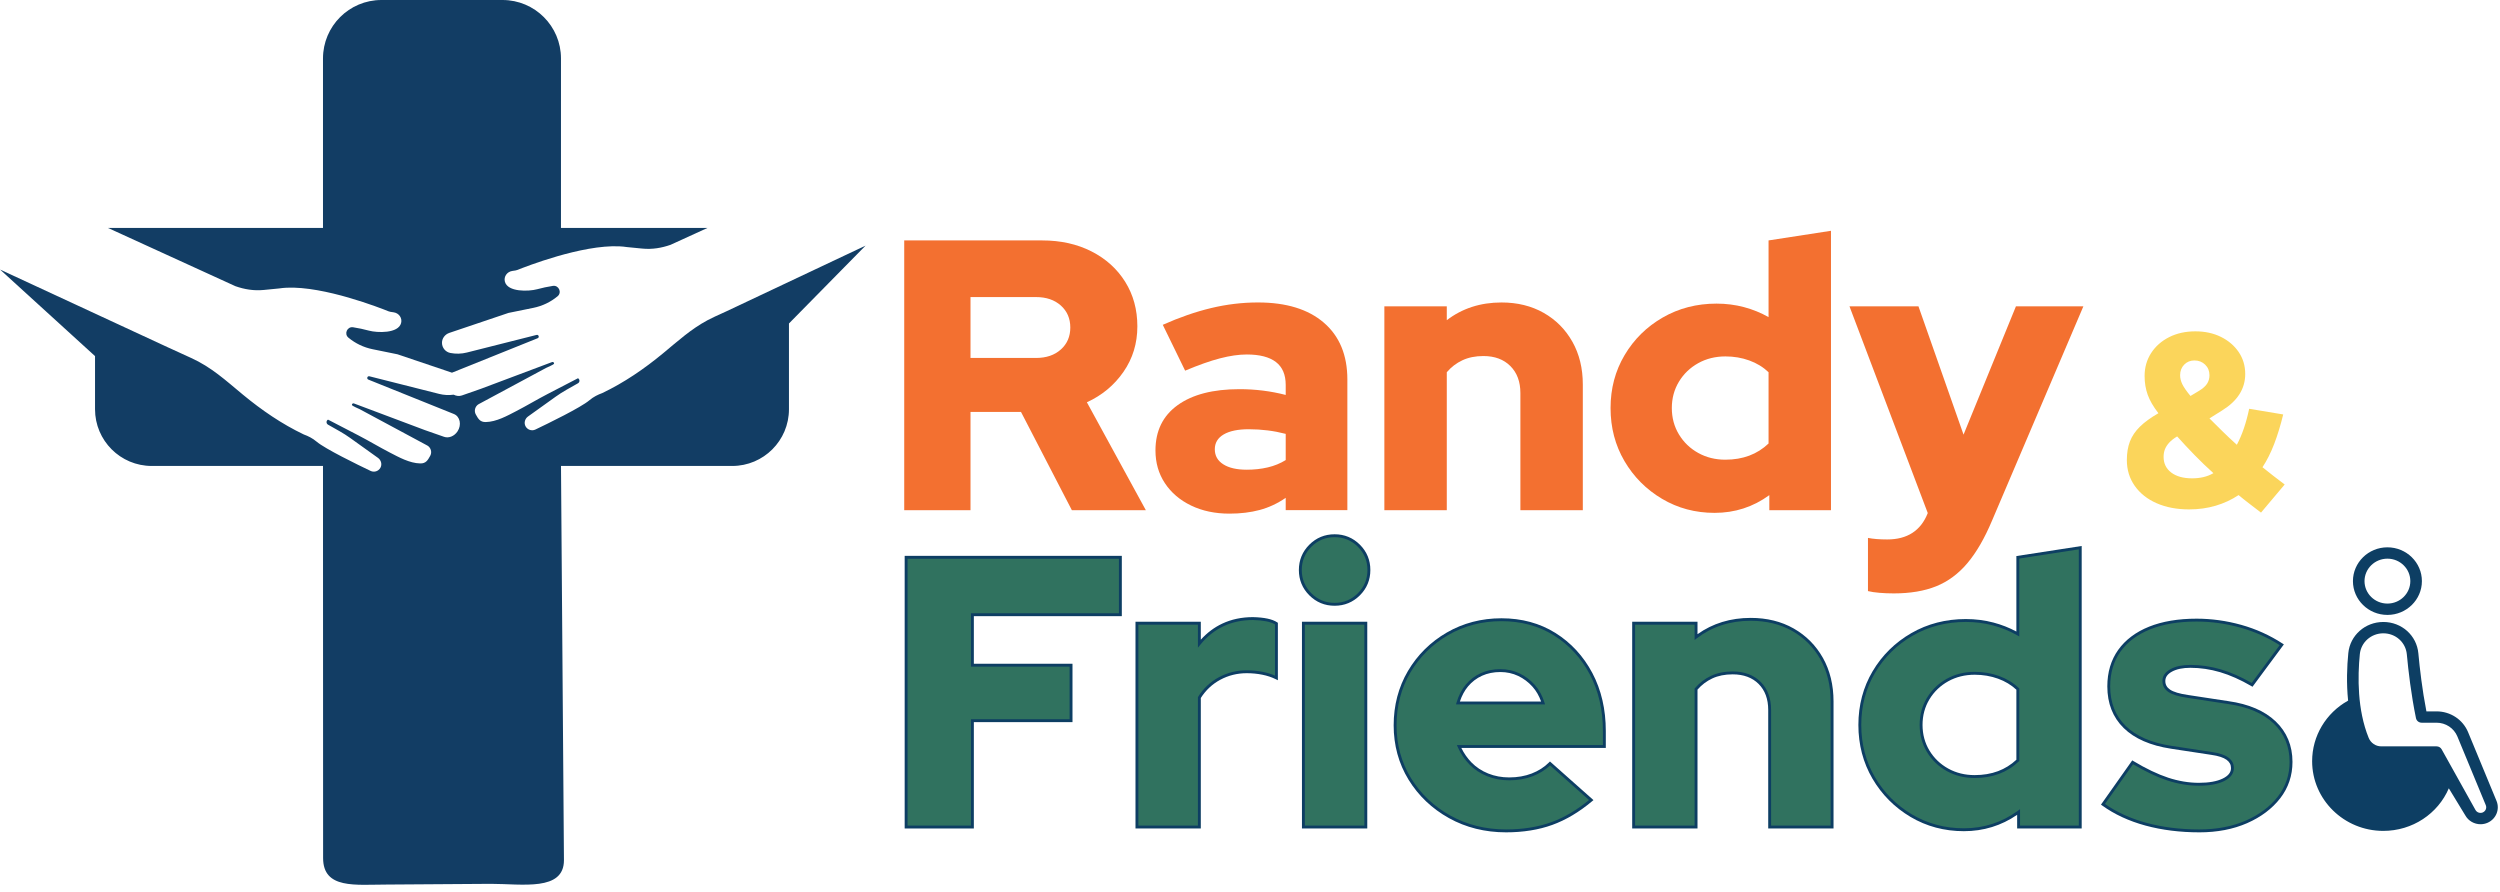 <?xml version="1.0" encoding="utf-8"?>
<svg xmlns="http://www.w3.org/2000/svg" data-name="Layer 1" id="Layer_1" viewBox="0 0 864.761 308.382">
  <path d="M312.774,176.469V83.164h47.719c6.398,0,12.084,1.266,17.061,3.799,4.976,2.533,8.864,6.044,11.663,10.53,2.799,4.488,4.199,9.62,4.199,15.395,0,5.865-1.599,11.109-4.798,15.729-3.199,4.622-7.421,8.131-12.663,10.53l20.394,37.322h-25.592l-17.595-33.99h-17.461v33.99h-22.926Zm22.926-52.651h22.66c3.553,0,6.419-.977,8.597-2.933,2.176-1.954,3.266-4.486,3.266-7.598,0-3.11-1.089-5.642-3.266-7.598-2.179-1.954-5.044-2.933-8.597-2.933h-22.66v21.06Z" id="fullLogo" style="fill: #f37030;"/>
  <path d="M425.273,177.669c-4.978,0-9.397-.933-13.263-2.799s-6.888-4.442-9.064-7.731c-2.179-3.287-3.266-7.064-3.266-11.33,0-6.752,2.553-11.973,7.664-15.662,5.109-3.686,12.24-5.532,21.394-5.532,5.509,0,10.841,.666,15.995,1.999v-3.466c0-3.553-1.133-6.198-3.399-7.931-2.266-1.733-5.621-2.599-10.064-2.599-2.755,0-5.844,.446-9.264,1.333-3.422,.889-7.444,2.312-12.063,4.265l-7.731-15.862c5.775-2.576,11.351-4.509,16.728-5.798,5.375-1.287,10.774-1.933,16.195-1.933,9.774,0,17.372,2.333,22.793,6.998,5.419,4.665,8.131,11.22,8.131,19.661v45.186h-21.327v-4.265c-2.845,1.956-5.844,3.355-8.997,4.199-3.155,.844-6.644,1.266-10.463,1.266Zm-5.065-22.26c0,2.222,.977,3.955,2.932,5.198,1.954,1.246,4.665,1.866,8.131,1.866,2.576,0,4.998-.267,7.264-.8,2.266-.533,4.332-1.377,6.198-2.533v-9.064c-2.045-.533-4.132-.933-6.265-1.2-2.133-.267-4.311-.4-6.531-.4-3.732,0-6.621,.6-8.664,1.8-2.045,1.2-3.066,2.912-3.066,5.132Z" data-name="fullLogo" id="fullLogo-2" style="fill: #f37030;"/>
  <path d="M478.857,176.469V105.957h21.593v4.799c5.332-4.086,11.64-6.131,18.928-6.131,5.509,0,10.374,1.2,14.596,3.599,4.22,2.399,7.531,5.732,9.93,9.997s3.599,9.197,3.599,14.796v43.454h-21.593v-40.521c0-3.909-1.156-7.019-3.466-9.331-2.312-2.31-5.421-3.466-9.331-3.466-2.755,0-5.178,.489-7.264,1.466-2.089,.979-3.888,2.356-5.398,4.132v47.719h-21.593Z" data-name="fullLogo" id="fullLogo-3" style="fill: #f37030;"/>
  <path d="M593.088,177.402c-6.665,0-12.729-1.62-18.195-4.865-5.465-3.243-9.797-7.598-12.996-13.063s-4.798-11.574-4.798-18.328,1.62-12.863,4.865-18.328c3.243-5.465,7.641-9.797,13.196-12.996,5.553-3.199,11.751-4.799,18.594-4.799,3.287,0,6.442,.4,9.464,1.2,3.02,.8,5.865,1.956,8.531,3.466v-26.525l21.593-3.332v96.638h-21.327v-5.198c-5.598,4.088-11.909,6.131-18.928,6.131Zm3.732-18.394c3.02,0,5.775-.467,8.264-1.4,2.487-.933,4.709-2.333,6.665-4.199v-24.659c-1.866-1.777-4.088-3.132-6.665-4.065-2.578-.933-5.332-1.4-8.264-1.4-3.466,0-6.598,.779-9.397,2.333-2.799,1.556-5.021,3.688-6.665,6.398-1.645,2.712-2.466,5.755-2.466,9.131,0,3.378,.821,6.421,2.466,9.131,1.643,2.712,3.865,4.844,6.665,6.398,2.799,1.556,5.932,2.333,9.397,2.333Z" data-name="fullLogo" id="fullLogo-4" style="fill: #f37030;"/>
  <path d="M655.069,205.26c-1.689,0-3.332-.067-4.932-.2-1.599-.133-2.933-.333-3.999-.6v-18.395c1.777,.354,3.999,.533,6.665,.533,6.931,0,11.597-3.022,13.996-9.064v-.133l-27.058-71.445h23.86l15.595,44.387,18.128-44.387h23.326l-31.59,74.111c-2.578,6.131-5.421,11.04-8.531,14.729-3.112,3.686-6.71,6.352-10.797,7.998-4.088,1.643-8.976,2.466-14.662,2.466Z" data-name="fullLogo" id="fullLogo-5" style="fill: #f37030;"/>
  <path d="M757.269,176.207c-4.265,0-8.019-.712-11.261-2.133-3.242-1.421-5.773-3.426-7.592-6.014-1.821-2.587-2.73-5.558-2.73-8.915,0-2.445,.355-4.592,1.066-6.441,.71-1.847,1.862-3.554,3.455-5.118,1.592-1.563,3.724-3.114,6.398-4.649-1.763-2.274-3-4.407-3.711-6.398-.712-1.99-1.066-4.151-1.066-6.483,0-2.956,.753-5.601,2.261-7.934,1.506-2.331,3.583-4.165,6.227-5.502,2.645-1.336,5.673-2.005,9.085-2.005,3.298,0,6.241,.64,8.829,1.919,2.587,1.28,4.635,3.028,6.142,5.246,1.506,2.218,2.261,4.749,2.261,7.592,0,2.559-.669,4.892-2.005,6.995-1.337,2.105-3.342,3.981-6.014,5.63l-4.351,2.73c1.421,1.422,2.929,2.915,4.521,4.479,1.592,1.565,3.242,3.114,4.948,4.649,.909-1.706,1.72-3.596,2.431-5.673,.71-2.075,1.322-4.336,1.834-6.782l11.773,1.962c-.91,3.753-1.949,7.152-3.114,10.194-1.166,3.043-2.517,5.73-4.052,8.062,1.308,1.081,2.545,2.062,3.711,2.943,1.165,.882,2.487,1.891,3.967,3.028l-8.19,9.725c-1.252-.968-2.531-1.949-3.839-2.943-1.309-.994-2.617-2.033-3.924-3.114-2.389,1.593-5.02,2.815-7.891,3.668-2.872,.853-5.929,1.28-9.171,1.28Zm1.024-10.749c1.365,0,2.658-.141,3.881-.426,1.222-.284,2.374-.739,3.455-1.365-2.275-2.047-4.451-4.137-6.526-6.27-2.077-2.133-4.082-4.279-6.014-6.441-1.138,.682-2.047,1.394-2.73,2.133-.682,.74-1.181,1.508-1.493,2.303-.313,.797-.469,1.678-.469,2.644,0,2.275,.881,4.082,2.644,5.417,1.762,1.337,4.18,2.005,7.251,2.005Zm-.597-28.493l2.986-1.791c1.308-.796,2.231-1.621,2.772-2.474,.54-.853,.81-1.819,.81-2.901,0-1.478-.498-2.7-1.493-3.668-.996-.966-2.233-1.45-3.711-1.45-1.422,0-2.602,.484-3.54,1.45-.938,.968-1.408,2.19-1.408,3.668,0,1.024,.256,2.062,.768,3.114,.512,1.053,1.45,2.403,2.815,4.052Z" data-name="fullLogo" id="fullLogo-6" style="fill: #fbd55b;"/>
  <path d="M313.428,286.077v-93.305h74.111v19.861h-51.185v17.461h34.123v19.194h-34.123v36.789h-22.926Z" data-name="fullLogo" id="fullLogo-7" style="fill: #30725f;"/>
  <path d="M336.855,286.577h-23.926v-94.305h75.111v20.861h-51.185v16.461h34.123v20.194h-34.123v36.789Zm-22.926-1h21.926v-36.789h34.123v-18.194h-34.123v-18.461h51.185v-18.861h-73.111v92.305Z" data-name="fullLogo" id="fullLogo-8" style="fill: #0d3e63;"/>
  <path d="M393.27,286.077v-70.512h21.593v7.064c2.31-2.843,5.019-4.998,8.131-6.465,3.11-1.466,6.575-2.199,10.397-2.199,3.82,.09,6.531,.666,8.131,1.733v18.794c-1.423-.71-3.022-1.243-4.799-1.599-1.779-.354-3.599-.533-5.465-.533-3.378,0-6.511,.779-9.397,2.333-2.889,1.556-5.221,3.755-6.998,6.598v44.786h-21.593Z" data-name="fullLogo" id="fullLogo-9" style="fill: #30725f;"/>
  <path d="M415.364,286.577h-22.593v-71.512h22.593v6.212c2.154-2.389,4.644-4.257,7.418-5.564,3.162-1.491,6.732-2.247,10.61-2.247,3.967,.093,6.714,.687,8.408,1.817l.223,.148v19.87l-.723-.361c-1.376-.687-2.949-1.211-4.673-1.557-1.744-.347-3.55-.523-5.367-.523-3.276,0-6.358,.765-9.16,2.273-2.757,1.485-5.022,3.605-6.735,6.302v45.142Zm-21.593-1h20.593v-44.43l.076-.122c1.815-2.904,4.232-5.183,7.185-6.773,2.95-1.587,6.191-2.392,9.634-2.392,1.882,0,3.753,.183,5.563,.543,1.519,.304,2.928,.742,4.201,1.303v-17.732c-1.542-.918-4.11-1.426-7.643-1.509-3.718,0-7.144,.724-10.172,2.152-3.027,1.426-5.704,3.555-7.956,6.328l-.888,1.093v-7.973h-20.593v69.512Z" data-name="fullLogo" id="fullLogo-10" style="fill: #0d3e63;"/>
  <path d="M461.648,209.034c-3.289,0-6.088-1.154-8.398-3.466-2.312-2.31-3.466-5.109-3.466-8.398,0-3.287,1.154-6.086,3.466-8.398,2.31-2.31,5.109-3.466,8.398-3.466,3.287,0,6.086,1.156,8.398,3.466,2.31,2.312,3.466,5.111,3.466,8.398,0,3.289-1.156,6.088-3.466,8.398-2.312,2.312-5.111,3.466-8.398,3.466Zm-10.797,77.043v-70.512h21.593v70.512h-21.593Z" data-name="fullLogo" id="fullLogo-11" style="fill: #30725f;"/>
  <path d="M472.945,286.577h-22.593v-71.512h22.593v71.512Zm-21.593-1h20.593v-69.512h-20.593v69.512Zm10.297-76.043c-3.412,0-6.356-1.215-8.751-3.612-2.397-2.394-3.612-5.339-3.612-8.751,0-3.41,1.215-6.354,3.612-8.751,2.397-2.397,5.341-3.612,8.751-3.612,3.408,0,6.352,1.215,8.751,3.612,2.397,2.399,3.612,5.343,3.612,8.751,0,3.41-1.215,6.354-3.612,8.751-2.397,2.397-5.341,3.612-8.751,3.612Zm0-23.726c-3.135,0-5.841,1.117-8.044,3.319-2.202,2.203-3.319,4.909-3.319,8.044,0,3.137,1.117,5.843,3.319,8.044,2.201,2.203,4.907,3.319,8.044,3.319,3.135,0,5.841-1.117,8.044-3.319,2.203-2.203,3.319-4.909,3.319-8.044,0-3.133-1.117-5.84-3.319-8.044-2.204-2.202-4.911-3.319-8.044-3.319Z" data-name="fullLogo" id="fullLogo-12" style="fill: #0d3e63;"/>
  <path d="M520.963,287.41c-7.198,0-13.708-1.62-19.527-4.865-5.821-3.243-10.42-7.619-13.796-13.129-3.378-5.509-5.065-11.684-5.065-18.528s1.62-13.017,4.865-18.528c3.243-5.509,7.664-9.884,13.263-13.129,5.598-3.243,11.817-4.865,18.661-4.865,6.931,0,13.063,1.666,18.395,4.998,5.332,3.332,9.53,7.887,12.596,13.663,3.066,5.777,4.599,12.396,4.599,19.861v5.332h-50.252c.977,2.222,2.287,4.178,3.932,5.865,1.643,1.689,3.62,2.999,5.932,3.932,2.31,.933,4.798,1.4,7.464,1.4,2.932,0,5.598-.467,7.998-1.4,2.399-.933,4.442-2.243,6.131-3.932l14.262,12.663c-4.444,3.732-8.997,6.444-13.662,8.131-4.665,1.687-9.93,2.533-15.795,2.533Zm-16.662-44.253h29.458c-.712-2.31-1.799-4.286-3.266-5.931-1.466-1.643-3.178-2.933-5.132-3.865-1.956-.933-4.088-1.4-6.398-1.4-2.399,0-4.578,.446-6.531,1.333-1.956,.889-3.622,2.156-4.998,3.799-1.379,1.645-2.422,3.666-3.132,6.065Z" data-name="fullLogo" id="fullLogo-13" style="fill: #30725f;"/>
  <path d="M520.963,287.91c-7.254,0-13.906-1.658-19.771-4.928-5.87-3.27-10.574-7.747-13.979-13.305-3.41-5.56-5.139-11.882-5.139-18.789,0-6.902,1.66-13.221,4.934-18.781,3.271-5.556,7.794-10.034,13.443-13.308,5.651-3.273,12.013-4.933,18.912-4.933,6.994,0,13.272,1.707,18.66,5.074,5.382,3.364,9.679,8.024,12.773,13.852,3.09,5.824,4.657,12.584,4.657,20.095v5.832h-49.97c.911,1.876,2.089,3.561,3.508,5.016,1.587,1.631,3.525,2.915,5.761,3.818,2.239,.905,4.688,1.363,7.277,1.363,2.857,0,5.486-.459,7.816-1.366,2.323-.903,4.328-2.188,5.959-3.82l.333-.333,15.048,13.36-.443,.372c-4.473,3.756-9.12,6.521-13.814,8.218-4.702,1.7-10.073,2.562-15.965,2.562Zm-1.599-73.045c-6.72,0-12.914,1.614-18.41,4.798-5.498,3.187-9.9,7.544-13.082,12.95-3.182,5.405-4.796,11.553-4.796,18.274s1.679,12.866,4.991,18.266c3.314,5.41,7.894,9.768,13.613,12.954,5.714,3.186,12.202,4.802,19.284,4.802,5.776,0,11.033-.842,15.625-2.503,4.428-1.601,8.821-4.181,13.065-7.673l-13.48-11.968c-1.665,1.574-3.67,2.823-5.966,3.716-2.446,.951-5.198,1.434-8.179,1.434-2.719,0-5.293-.483-7.652-1.436-2.366-.955-4.419-2.316-6.103-4.047-1.677-1.72-3.034-3.743-4.031-6.012l-.308-.701h50.517v-4.832c0-7.346-1.528-13.949-4.54-19.626-3.01-5.671-7.189-10.204-12.42-13.473-5.226-3.266-11.326-4.923-18.13-4.923Zm15.073,28.791h-30.805l.19-.642c.726-2.453,1.812-4.554,3.229-6.244,1.419-1.693,3.16-3.017,5.175-3.933,2.013-.914,4.28-1.378,6.738-1.378,2.374,0,4.599,.487,6.613,1.448,2.006,.958,3.786,2.299,5.29,3.984,1.506,1.69,2.64,3.748,3.37,6.117l.2,.647Zm-29.454-1h28.086c-.687-1.959-1.677-3.672-2.948-5.099-1.415-1.586-3.088-2.846-4.974-3.747-1.879-.896-3.959-1.351-6.183-1.351-2.315,0-4.443,.433-6.325,1.288-1.878,.854-3.5,2.087-4.822,3.665-1.204,1.436-2.156,3.198-2.835,5.244Z" data-name="fullLogo" id="fullLogo-14" style="fill: #0d3e63;"/>
  <path d="M565.081,286.077v-70.512h21.593v4.799c5.332-4.086,11.64-6.131,18.928-6.131,5.509,0,10.374,1.2,14.596,3.599,4.22,2.399,7.531,5.732,9.93,9.997s3.599,9.197,3.599,14.796v43.454h-21.593v-40.521c0-3.909-1.156-7.019-3.466-9.331-2.312-2.31-5.421-3.466-9.331-3.466-2.755,0-5.178,.489-7.264,1.466-2.089,.979-3.888,2.356-5.398,4.132v47.719h-21.593Z" data-name="fullLogo" id="fullLogo-15" style="fill: #30725f;"/>
  <path d="M634.227,286.577h-22.593v-41.021c0-3.752-1.117-6.773-3.319-8.977-2.204-2.202-5.225-3.319-8.977-3.319-2.668,0-5.041,.477-7.053,1.419-1.96,.918-3.679,2.218-5.11,3.865v48.034h-22.593v-71.512h22.593v4.306c5.232-3.743,11.427-5.639,18.428-5.639,5.571,0,10.565,1.233,14.843,3.664,4.282,2.435,7.686,5.862,10.119,10.187,2.431,4.321,3.663,9.382,3.663,15.041v43.954Zm-21.593-1h20.593v-42.954c0-5.485-1.189-10.381-3.535-14.55-2.342-4.164-5.62-7.464-9.742-9.807-4.125-2.345-8.953-3.534-14.348-3.534-7.138,0-13.404,2.028-18.623,6.028l-.804,.616v-5.312h-20.593v69.512h20.593v-47.403l.119-.14c1.549-1.822,3.422-3.256,5.567-4.261,2.146-1.004,4.661-1.514,7.477-1.514,4.027,0,7.285,1.215,9.684,3.612,2.397,2.399,3.612,5.657,3.612,9.684v40.021Z" data-name="fullLogo" id="fullLogo-16" style="fill: #0d3e63;"/>
  <path d="M679.312,287.01c-6.665,0-12.729-1.62-18.195-4.865-5.465-3.243-9.797-7.598-12.996-13.063s-4.798-11.574-4.798-18.328,1.62-12.863,4.865-18.328c3.243-5.465,7.641-9.797,13.196-12.996,5.553-3.199,11.751-4.799,18.594-4.799,3.287,0,6.442,.4,9.464,1.2,3.02,.8,5.865,1.956,8.531,3.466v-26.525l21.593-3.332v96.638h-21.327v-5.198c-5.598,4.088-11.909,6.131-18.928,6.131Zm3.732-18.394c3.02,0,5.775-.467,8.264-1.4,2.487-.933,4.709-2.333,6.665-4.199v-24.659c-1.866-1.777-4.088-3.132-6.665-4.066-2.578-.933-5.332-1.4-8.264-1.4-3.466,0-6.598,.779-9.397,2.333-2.799,1.556-5.021,3.688-6.665,6.398-1.645,2.712-2.466,5.755-2.466,9.131,0,3.378,.821,6.421,2.466,9.131,1.643,2.712,3.865,4.844,6.665,6.398,2.799,1.556,5.932,2.333,9.397,2.333Z" data-name="fullLogo" id="fullLogo-17" style="fill: #30725f;"/>
  <path d="M679.312,287.51c-6.727,0-12.934-1.661-18.45-4.935-5.513-3.271-9.944-7.726-13.172-13.24-3.229-5.517-4.867-11.768-4.867-18.58,0-6.815,1.661-13.068,4.935-18.583,3.272-5.514,7.772-9.947,13.377-13.174,5.603-3.228,11.943-4.865,18.844-4.865,3.315,0,6.542,.409,9.592,1.216,2.768,.733,5.422,1.776,7.903,3.103v-26.108l22.593-3.487v97.721h-22.327v-4.731c-5.467,3.759-11.661,5.664-18.428,5.664Zm.666-72.378c-6.723,0-12.895,1.592-18.345,4.732-5.453,3.141-9.832,7.453-13.016,12.818-3.182,5.359-4.795,11.439-4.795,18.073s1.591,12.713,4.73,18.075c3.141,5.367,7.455,9.702,12.82,12.885,5.359,3.182,11.395,4.795,17.939,4.795,6.88,0,13.149-2.03,18.633-6.035l.795-.581v5.683h20.327v-95.555l-20.593,3.178v26.954l-.746-.423c-2.617-1.482-5.448-2.632-8.412-3.417-2.966-.785-6.107-1.183-9.336-1.183Zm3.066,53.984c-3.537,0-6.78-.806-9.64-2.396-2.864-1.59-5.168-3.802-6.849-6.576-1.684-2.774-2.538-5.933-2.538-9.39,0-3.455,.854-6.614,2.538-9.39,1.681-2.772,3.985-4.984,6.849-6.576,2.864-1.59,6.107-2.396,9.64-2.396,2.976,0,5.813,.481,8.434,1.429,2.63,.952,4.931,2.357,6.839,4.173l.155,.148v25.088l-.155,.148c-1.995,1.904-4.295,3.352-6.834,4.305-2.534,.95-5.373,1.431-8.44,1.431Zm0-35.723c-3.361,0-6.441,.764-9.155,2.27-2.71,1.506-4.89,3.599-6.48,6.22-1.588,2.618-2.393,5.602-2.393,8.871,0,3.271,.805,6.256,2.393,8.871,1.59,2.623,3.77,4.716,6.48,6.22,2.71,1.506,5.79,2.27,9.155,2.27,2.946,0,5.668-.46,8.089-1.368,2.347-.881,4.479-2.208,6.34-3.946v-24.227c-1.777-1.651-3.907-2.932-6.335-3.812-2.511-.909-5.235-1.37-8.094-1.37Z" data-name="fullLogo" id="fullLogo-18" style="fill: #0d3e63;"/>
  <path d="M760.754,287.41c-6.665,0-12.842-.779-18.528-2.333-5.688-1.554-10.62-3.843-14.796-6.865l10.264-14.529c4.442,2.666,8.485,4.599,12.13,5.798,3.643,1.2,7.242,1.8,10.797,1.8,3.553,0,6.375-.51,8.464-1.533,2.087-1.02,3.132-2.376,3.132-4.066,0-1.333-.579-2.42-1.733-3.266-1.156-.844-2.978-1.443-5.465-1.799l-13.996-2.133c-7.021-1.066-12.375-3.399-16.062-6.998-3.688-3.599-5.532-8.285-5.532-14.062,0-4.799,1.22-8.908,3.666-12.33,2.443-3.42,5.931-6.042,10.463-7.864,4.532-1.82,9.951-2.732,16.262-2.732,5.153,0,10.264,.712,15.329,2.133,5.065,1.423,9.774,3.555,14.129,6.398l-10.264,13.863c-3.822-2.22-7.464-3.843-10.93-4.865-3.466-1.02-6.931-1.533-10.397-1.533-2.755,0-4.978,.467-6.665,1.4-1.689,.933-2.533,2.156-2.533,3.666,0,1.423,.621,2.555,1.866,3.399,1.243,.846,3.376,1.489,6.398,1.933l13.996,2.133c6.931,.979,12.284,3.266,16.062,6.865,3.776,3.599,5.665,8.154,5.665,13.662,0,4.622-1.379,8.71-4.132,12.263-2.755,3.555-6.511,6.377-11.263,8.464-4.755,2.087-10.197,3.132-16.328,3.132Z" data-name="fullLogo" id="fullLogo-19" style="fill: #30725f;"/>
  <path d="M760.754,287.91c-6.674,0-12.952-.791-18.66-2.35-5.718-1.562-10.75-3.897-14.957-6.942l-.401-.29,10.816-15.312,.398,.239c4.391,2.635,8.438,4.57,12.029,5.752,3.575,1.177,7.155,1.774,10.64,1.774,3.462,0,6.235-.499,8.244-1.482,1.919-.939,2.852-2.122,2.852-3.616,0-1.172-.5-2.109-1.528-2.862-1.083-.79-2.846-1.365-5.24-1.708l-14-2.133c-7.094-1.077-12.59-3.478-16.336-7.134-3.771-3.679-5.682-8.531-5.682-14.42,0-4.884,1.265-9.13,3.759-12.62,2.488-3.483,6.083-6.187,10.684-8.037,4.574-1.837,10.108-2.769,16.448-2.769,5.171,0,10.373,.724,15.464,2.151,5.09,1.429,9.89,3.603,14.267,6.461l.444,.29-10.845,14.648-.387-.225c-3.773-2.192-7.413-3.813-10.82-4.818-3.408-1.004-6.859-1.512-10.255-1.512-2.658,0-4.819,.45-6.423,1.337-1.531,.846-2.275,1.901-2.275,3.228,0,1.258,.539,2.235,1.647,2.985,1.174,.798,3.256,1.421,6.19,1.852l13.998,2.133c6.999,.988,12.495,3.343,16.331,6.997,3.862,3.681,5.82,8.399,5.82,14.025,0,4.712-1.425,8.941-4.237,12.569-2.795,3.606-6.649,6.505-11.457,8.616-4.8,2.107-10.361,3.175-16.529,3.175Zm-32.628-9.815c4.027,2.834,8.812,5.02,14.232,6.5,5.622,1.536,11.811,2.315,18.396,2.315,6.029,0,11.455-1.04,16.127-3.09,4.653-2.043,8.378-4.84,11.069-8.313,2.672-3.449,4.027-7.471,4.027-11.957,0-5.341-1.854-9.816-5.51-13.301-3.682-3.507-8.993-5.772-15.787-6.731l-14.001-2.134c-3.125-.459-5.286-1.118-6.604-2.014-1.383-.937-2.085-2.22-2.085-3.812,0-1.7,.939-3.08,2.791-4.103,1.754-.97,4.077-1.462,6.906-1.462,3.493,0,7.038,.523,10.538,1.553,3.367,.993,6.949,2.57,10.652,4.689l9.681-13.076c-4.172-2.661-8.726-4.694-13.545-6.048-5.002-1.403-10.114-2.114-15.194-2.114-6.212,0-11.621,.907-16.075,2.696-4.421,1.778-7.867,4.365-10.243,7.691-2.37,3.317-3.572,7.368-3.572,12.039,0,5.61,1.81,10.221,5.381,13.705,3.593,3.507,8.905,5.816,15.788,6.862l13.996,2.133c2.589,.371,4.45,.989,5.684,1.89,1.286,.943,1.938,2.177,1.938,3.67,0,1.888-1.148,3.407-3.413,4.515-2.147,1.051-5.068,1.584-8.684,1.584-3.592,0-7.277-.614-10.953-1.825-3.552-1.169-7.531-3.055-11.832-5.607l-9.709,13.745Z" data-name="fullLogo" id="fullLogo-20" style="fill: #0d3e63;"/>
  <path d="M863.559,277.043l-9.824-23.754c-1.814-4.387-6.108-7.223-10.94-7.223h-3.489c-1.459-7.497-2.316-14.981-2.785-20.081-.285-3.09-1.73-5.801-3.895-7.738-2.165-1.938-5.051-3.103-8.221-3.103-6.298,0-11.505,4.628-12.113,10.765-.458,4.618-.686,10.409-.069,16.434-7.691,4.294-12.445,12.244-12.445,20.954,0,13.296,11.037,24.112,24.602,24.112,10.112,0,18.92-5.945,22.678-14.728l5.708,9.377c1.078,1.933,3.136,3.048,5.265,3.048,.837,0,1.686-.172,2.49-.534,2.905-1.316,4.24-4.623,3.037-7.529Zm-4.714,3.966c-.938,.425-2.069,.061-2.566-.832l-11.703-20.987c-.351-.63-1.024-1.021-1.756-1.021h-19.138c-1.916,0-3.626-1.163-4.355-2.962-3.931-9.681-3.828-21.07-3.051-28.919,.409-4.117,3.903-7.221,8.13-7.221,4.252,0,7.747,3.127,8.128,7.27,.512,5.556,1.477,13.895,3.165,22.079,.188,.916,1.008,1.573,1.961,1.573h5.135c3.194,0,6.031,1.874,7.23,4.774l9.824,23.754c.398,.962-.044,2.056-1.004,2.49Z" data-name="fullLogo" id="fullLogo-21" style="fill: #0d3e63;"/>
  <path d="M825.819,212.703c-6.576,0-11.927-5.244-11.927-11.69s5.351-11.692,11.927-11.692,11.928,5.245,11.928,11.692-5.351,11.69-11.928,11.69Zm0-19.459c-4.37,0-7.924,3.485-7.924,7.769s3.554,7.767,7.924,7.767,7.925-3.485,7.925-7.767-3.555-7.769-7.925-7.769Z" data-name="fullLogo" id="fullLogo-22" style="fill: #0d3e63;"/>
  <a>
    <path d="M91.229,100.297l5.271-.518c.841-.13,1.719-.215,2.632-.258,13.014-.614,32.559,7.067,35.272,8.162,.214,.087,.436,.147,.665,.182l1.13,.171c1.793,.271,3.005,1.957,2.544,3.711-.962,3.659-8.276,3.393-11.111,2.623-1.809-.492-3.642-.881-5.492-1.169-2.035-.316-3.21,2.277-1.624,3.591,2.414,2,5.283,3.374,8.355,4l8.628,1.759,18.849,6.364c.017-.007,.033-.017,.05-.024l29.579-11.896c.695-.279,.36-1.324-.368-1.147l-.02,.005-24.101,6.088c-1.87,.472-3.822,.523-5.714,.148-1.629-.322-2.856-1.735-2.888-3.464-.029-1.579,1.041-2.972,2.538-3.477l20.468-6.911,8.628-1.759c3.072-.626,5.941-2,8.355-4,1.586-1.314,.41-3.908-1.625-3.591-1.849,.288-3.682,.677-5.491,1.169-2.836,.77-10.149,1.036-11.111-2.622-.461-1.754,.75-3.44,2.543-3.711l1.13-.171c.229-.035,.451-.095,.665-.182,2.712-1.095,22.258-8.776,35.272-8.162,.913,.043,1.791,.129,2.632,.259l5.271,.518c3.485,.342,6.713-.226,9.79-1.301l12.756-5.83h-50.66V20.223c0-11.169-9.054-20.223-20.223-20.223h-41.878c-11.169,0-20.223,9.054-20.223,20.223v58.63H37.364l44.075,20.143c3.077,1.075,6.306,1.643,9.79,1.301Z" data-name="fullLogo" id="fullLogo-23" style="fill: #123d64;"/>
  </a>
  <a>
    <path d="M299.394,84.964l-48.07,22.696-4.001,1.829c-.903,.409-1.77,.841-2.608,1.292l-.007,.004,0,0c-5.718,3.076-10.08,7.065-15.333,11.41-6.475,5.357-13.482,10.163-21.081,13.786-1.442,.513-3.024,1.29-4.407,2.466-2.961,2.516-14.198,7.99-18.69,10.133-1.218,.581-2.7,.136-3.386-1.081-.656-1.165-.262-2.646,.825-3.424l9.569-6.854c1.193-.855,2.431-1.645,3.708-2.369l4.02-2.278c.675-.382,.675-1.355,0-1.738-3.508,1.819-7.016,3.639-10.524,5.458-3.642,1.889-7.158,4.012-10.801,5.899-3.196,1.656-6.899,3.723-10.583,3.797-1.966,.039-2.601-1.12-3.433-2.613-.556-.996-.428-2.283,.45-3.173,.175-.178,.383-.321,.603-.44,5.554-2.997,11.118-5.977,16.677-8.965,2.191-1.178,4.382-2.355,6.572-3.533,.284-.153,2.73-1.157,2.766-1.487,.04-.386-.332-.673-.687-.54l-24.545,9.225-6.648,2.325c-.926,.324-1.951,.205-2.866-.266-1.669,.236-3.371,.146-5.01-.267l-24.101-6.088-.02-.005c-.728-.178-1.064,.867-.368,1.147l29.579,11.896c2.157,.867,2.759,3.782,1.248,6.04-1.106,1.653-3.02,2.421-4.629,1.858l-6.648-2.325-24.545-9.225c-.355-.134-.727,.154-.687,.54,.036,.33,2.482,1.334,2.766,1.487,2.191,1.177,4.381,2.355,6.572,3.533,5.559,2.989,11.123,5.969,16.677,8.966,.22,.119,.428,.262,.603,.44,.878,.89,1.006,2.177,.45,3.173-.832,1.493-1.467,2.652-3.434,2.613-3.684-.073-7.387-2.141-10.583-3.797-3.643-1.887-7.158-4.01-10.801-5.899-3.508-1.819-7.016-3.639-10.525-5.458-.675,.383-.675,1.356,0,1.738l4.02,2.278c1.278,.725,2.518,1.516,3.712,2.372l9.565,6.851c1.087,.778,1.48,2.259,.825,3.424-.686,1.218-2.168,1.663-3.386,1.081-4.492-2.143-15.729-7.617-18.69-10.133-1.384-1.176-2.965-1.953-4.407-2.466-7.598-3.623-14.606-8.43-21.081-13.787-6.024-4.984-10.877-9.5-17.948-12.706l-8.133-3.717h0L0,93.226l32.87,29.948v18.375c0,10.841,8.788,19.629,19.629,19.629h59.225l.039,135.619c0,10.841,11.226,9.174,22.067,9.174l35.951-.248c10.841,0,25.29,2.659,25.29-8.182l-1.022-136.363h59.225c10.841,0,19.629-8.788,19.629-19.629v-29.658l26.493-26.927Z" data-name="fullLogo" id="fullLogo-24" style="fill: #123d64;"/>
  </a>
</svg>
